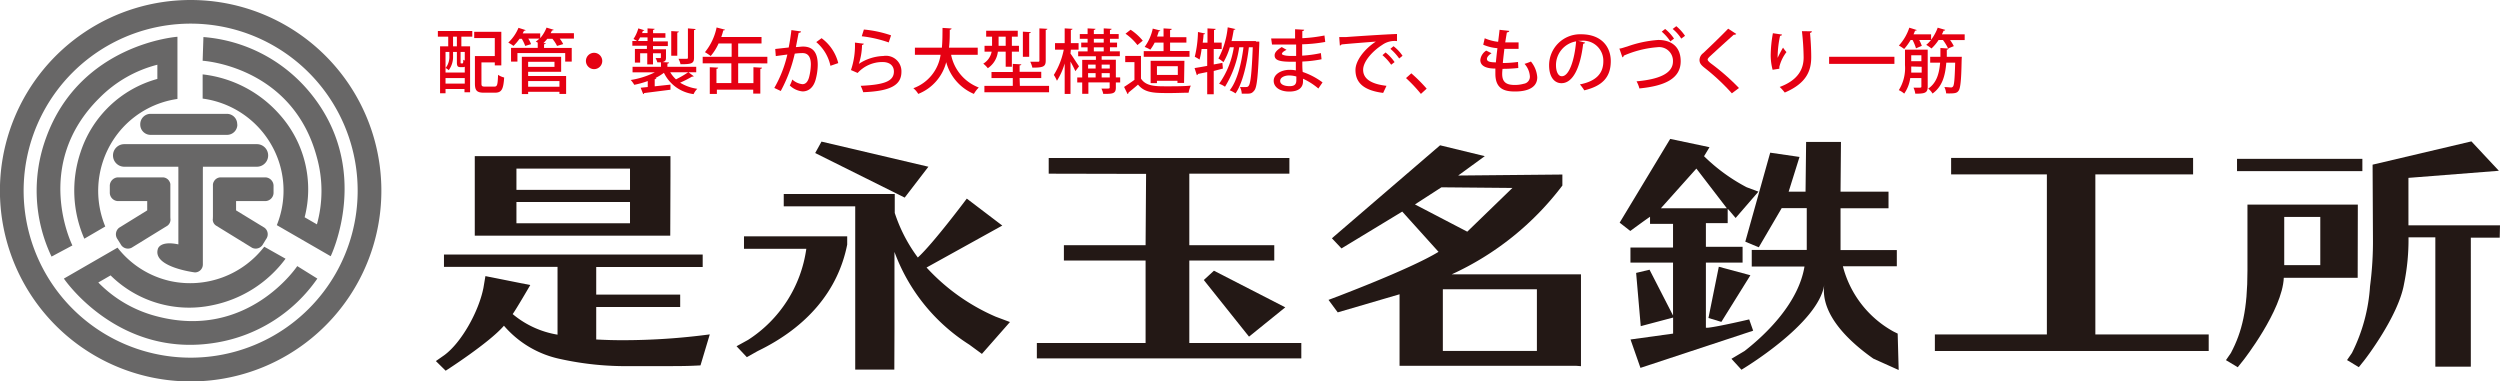<svg xmlns="http://www.w3.org/2000/svg" viewBox="0 0 352.22 53.73"><defs><style>.cls-1{fill:#e50012;}.cls-2{fill:#231815;}.cls-3{fill:#686767;}</style></defs><g id="レイヤー_2" data-name="レイヤー 2"><g id="レイヤー_1-2" data-name="レイヤー 1"><path class="cls-1" d="M61.69,5.17v-.8h4.85v.8H65V6.53h1.23V13h-.79v-.46H62.77v.6H62V6.53h1.15V5.17Zm1.62,2.15h-.54v2.9h2.71V9.4a.53.53,0,0,1-.26.06H64.9c-.41,0-.53-.13-.53-.68V7.32h-.54v.57a3.15,3.15,0,0,1-.61,2,1.94,1.94,0,0,0-.44-.31,2.55,2.55,0,0,0,.53-1.72Zm-.54,4.46h2.71V11H62.77Zm1.6-5.25V5.17h-.54V6.53Zm.76,2.4c.1,0,.14,0,.14-.52a1.3,1.3,0,0,0,.21.12V7.32h-.59V8.77c0,.14,0,.16.09.16Zm2.7,2.83c0,.37.08.44.49.44h1.33c.41,0,.47-.26.52-1.66a2.76,2.76,0,0,0,.86.38c-.11,1.68-.36,2.14-1.31,2.14H68.21c-1,0-1.3-.27-1.3-1.3V7.9h2.8V5.36h-2.9V4.48h3.82V9.21h-.92V8.79H67.83Z"/><path class="cls-1" d="M80.86,4.68v.76h-2a4.81,4.81,0,0,1,.49.77l-.87.26a5,5,0,0,0-.65-1h-.73a5.41,5.41,0,0,1-.55.61l.33,0c0,.08-.07.14-.23.16v.51h3.9V8.68h-.92V7.48H72.9v1.2H72V6.74h3.76V6h0l-.28-.14A4.51,4.51,0,0,0,76,5.44H74.43a4.33,4.33,0,0,1,.39.78L74,6.47a6.5,6.5,0,0,0-.48-1h-.33a6.75,6.75,0,0,1-.85,1A5.53,5.53,0,0,0,71.61,6a6,6,0,0,0,1.44-2.08l1,.32c0,.06-.1.1-.22.09l-.19.38h2.47v.66A5,5,0,0,0,77,3.89l1,.3c0,.07-.11.1-.23.1l-.19.39Zm-6.45,5.44v.59h5.35v2.52h-.94v-.3H74.41v.32h-.89V8h5.54v2.12Zm3.71-1.41H74.41v.71h3.71Zm.7,2.71H74.41v.8h4.41Z"/><path class="cls-1" d="M84.85,8.59a1.15,1.15,0,0,1-2.3,0,1.15,1.15,0,1,1,2.3,0Z"/><path class="cls-1" d="M97,10.18l.73.55c0,.06-.13.08-.23.06a14.54,14.54,0,0,1-1.68.86,6.24,6.24,0,0,0,2.42.86,2.46,2.46,0,0,0-.52.75,5.41,5.41,0,0,1-4.18-3,8.35,8.35,0,0,1-1.23.75l.16,0c0,.08-.08.14-.23.15v1l2.22-.24,0,.72-3.7.47a.18.18,0,0,1-.14.15l-.36-.9,1-.1v-.84a13.12,13.12,0,0,1-1.9.53,3.6,3.6,0,0,0-.5-.68,11.69,11.69,0,0,0,3.4-1.08H89.12V9.41h4V8.78h-.51a2.91,2.91,0,0,0-.25-.6H93c.08,0,.11,0,.11-.11V7.5H92V9.07h-.81V7.5h-1V8.82h-.74V6.89h1.69V6.44H89.09V5.78h.68c-.16-.1-.38-.21-.52-.29A5.09,5.09,0,0,0,89.93,4l.85.26a.2.2,0,0,1-.21.08,2.44,2.44,0,0,1-.11.32h.77V4l1,.06c0,.08-.07.13-.22.15v.47h1.74v.64H92v.51h2.09v.66H92v.45h1.83V8.08c0,.39-.05.55-.48.67l.91.05c0,.09-.07.14-.23.17v.44h4.06v.77ZM90.18,5.27a5.75,5.75,0,0,1-.3.51h1.35V5.27Zm4.25,4.91a4.14,4.14,0,0,0,.81,1,14.46,14.46,0,0,0,1.72-1Zm1.21-5.74c0,.08-.07.13-.22.16V7.85h-.85V4.38ZM98,4.09c0,.08-.07.14-.22.15V8.13c0,.82-.35.92-1.9.92a3.12,3.12,0,0,0-.29-.77h1.14c.14,0,.19,0,.19-.18V4Z"/><path class="cls-1" d="M104,8.92v2.79h2.15V9.47l1.21.07c0,.08-.08.14-.24.17v3.48h-1v-.56H101v.6H100V9.47l1.18.06c0,.09-.08.15-.24.17v2h2.1V8.92H99V8h4.08V6.12h-1.84a7.24,7.24,0,0,1-1.11,1.77,9.5,9.5,0,0,0-.81-.54,8.06,8.06,0,0,0,1.64-3.48l1.18.31c0,.06-.11.11-.24.1a8.22,8.22,0,0,1-.28.93h5.67v.91H104V8h4.11v.93Z"/><path class="cls-1" d="M112.85,4.43c0,.14-.15.19-.33.2-.11.52-.27,1.42-.39,2,.36,0,.74-.07,1-.07,1.57,0,2.08,1.06,2.08,2.57a8.19,8.19,0,0,1-.3,2.1c-.31,1.11-1,1.65-1.84,1.65a3,3,0,0,1-1.8-.84,3.91,3.91,0,0,0,.35-.84,2.53,2.53,0,0,0,1.43.66c.47,0,.75-.34.93-.94a7.83,7.83,0,0,0,.26-1.83c0-1-.35-1.62-1.19-1.61a8.16,8.16,0,0,0-1.08.08A20.38,20.38,0,0,1,110,12.82l-.91-.43a17,17,0,0,0,1.84-4.71l-1.63.22-.08-1,1.9-.21c.14-.72.28-1.59.38-2.45ZM117,9.27A6,6,0,0,0,115,5.93l.75-.55a6.22,6.22,0,0,1,2.35,3.51Z"/><path class="cls-1" d="M121.71,6.16a.29.29,0,0,1-.26.17A9,9,0,0,1,121,9h0a6.6,6.6,0,0,1,3.45-1.11A2.18,2.18,0,0,1,127,10.11c0,1.86-1.48,2.73-5.38,2.88a7,7,0,0,0-.36-.9c3.37-.15,4.67-.66,4.68-2,0-.83-.58-1.35-1.6-1.35a4.72,4.72,0,0,0-3.51,1.54l-.94-.41A10.75,10.75,0,0,0,120.45,6Zm0-2a16.2,16.2,0,0,1,3.83.82l-.33,1a17,17,0,0,0-3.8-.87Z"/><path class="cls-1" d="M137.75,7.72H134a6.23,6.23,0,0,0,3.9,4.61,4.06,4.06,0,0,0-.69.9,6.77,6.77,0,0,1-3.9-4.47,6.56,6.56,0,0,1-3.94,4.47,3,3,0,0,0-.69-.8,5.92,5.92,0,0,0,3.84-4.71H128.9v-1h3.8c.09-1,.08-1.91.09-2.79l1.27.08c0,.1-.09.17-.25.18,0,.79,0,1.65-.11,2.53h4.05Z"/><path class="cls-1" d="M141.69,7.28h-1.1a3.25,3.25,0,0,1-1.42,2.33,3.53,3.53,0,0,0-.64-.64,2.51,2.51,0,0,0,1.18-1.69h-1V6.45h1.06V5.17h-.83V4.33h4.45v.84h-.83V6.45h1v.83h-1V9.4h-.87Zm2,4.82h4.11V13h-9.11V12.1h4V11h-3v-.86h3V9l1.2.07c0,.08-.07.13-.24.15v.9h3.05V11h-3.05Zm-3-6.93V6.45h1V5.17Zm4.54-.64c0,.08-.08.13-.23.15V8h-.89V4.46Zm2.33-.47c0,.08-.07.14-.23.15V8.53c0,.86-.35,1-1.88,1a4.17,4.17,0,0,0-.3-.83c.48,0,1,0,1.1,0s.19,0,.19-.17V4Z"/><path class="cls-1" d="M150.82,7.55c.28.37,1,1.52,1.2,1.79l-.51.69c-.14-.33-.43-.89-.69-1.36v4.56H150V8.94a9.45,9.45,0,0,1-1.09,2.44,4.6,4.6,0,0,0-.44-.82A10.53,10.53,0,0,0,149.87,7h-1.23V6.08H150V4l1.1.06c0,.08-.07.13-.23.16V6.08h1.09V7h-1.09Zm7,3.36v.71h-.61v.72c0,.86-.44.89-1.77.89a3.71,3.71,0,0,0-.26-.75h.61c.49,0,.55,0,.55-.16v-.71h-3v1.61h-.87V11.62h-.7v-.71h.7V8.43h1.93v-.5H151.9V7.24h1.33V6.67h-.9V6h.9V5.47h-1.1V4.8h1.1V4l1.11.06c0,.08-.08.14-.23.16V4.8h1.39V4l1.11.06c0,.09-.07.14-.23.16V4.8h1.23v.67h-1.23V6h1v.66h-1v.57h1.39v.69h-2.56v.5h2v2.48ZM154.36,9.1H153.3v.56h1.06Zm-1.06,1.2v.61h1.06V10.3Zm.81-4.83V6h1.39V5.47Zm0,1.2v.57h1.39V6.67Zm2.24,2.43h-1.14v.56h1.14Zm-1.14,1.81h1.14V10.3h-1.14Z"/><path class="cls-1" d="M160.75,7.88v3.19c.69,1.09,2.05,1.09,3.61,1.09,1.13,0,2.52,0,3.41-.1a4.5,4.5,0,0,0-.31,1c-.68,0-1.68.05-2.62.05-2.25,0-3.53,0-4.51-1.19-.46.42-1,.83-1.35,1.14a.17.17,0,0,1-.12.19l-.49-1c.44-.29,1-.66,1.46-1V8.75h-1.3V7.88Zm-1.46-3.69A7.61,7.61,0,0,1,161,5.73l-.75.62a7.63,7.63,0,0,0-1.68-1.6Zm8.3,3V8h-6.45v-.8h2.79V6h-1.25a6.06,6.06,0,0,1-.62,1,4.84,4.84,0,0,0-.79-.39,6.81,6.81,0,0,0,1.14-2.58l1.07.27a.2.2,0,0,1-.22.1,7.32,7.32,0,0,1-.25.75h.92V4l1.16.07c0,.08-.08.14-.24.17v1h2.3V6h-2.3V7.18Zm-.77,4.49h-.93v-.3H163v.33h-.89V8.57h4.76ZM163,10.56h2.94V9.33H163Z"/><path class="cls-1" d="M172.22,8.86l.07.8L171,10v3.28h-.92V10.15l-1.31.27a.18.18,0,0,1-.15.17l-.32-1c.48-.08,1.11-.18,1.78-.31V6.9h-.79A9,9,0,0,1,169,8.39a5.36,5.36,0,0,0-.67-.39,16.33,16.33,0,0,0,.45-3.49l1,.21c0,.07-.09.12-.22.12,0,.38-.06.77-.11,1.17h.67V4l1.15.07c0,.09-.07.14-.23.16V6h1.08V6.9H171V9.08Zm4.7-3,.5,0c0,.08,0,.2,0,.31-.17,4.53-.33,6.1-.69,6.56s-.55.47-1.27.47h-.51a2.44,2.44,0,0,0-.25-.94,8,8,0,0,0,.88,0,.37.37,0,0,0,.35-.18c.25-.32.42-1.67.57-5.42h-.55c-.25,2.25-.88,5.09-1.88,6.5a4.23,4.23,0,0,0-.82-.44c1.06-1.3,1.67-3.86,1.94-6.06h-.6a14.57,14.57,0,0,1-2,5.56,3.23,3.23,0,0,0-.83-.42,12,12,0,0,0,2.07-5.14h-.56a9.14,9.14,0,0,1-.9,2.1,5.66,5.66,0,0,0-.71-.52,11.88,11.88,0,0,0,1.31-4.39l1.08.24c0,.06-.1.11-.23.11-.09.53-.19,1.08-.31,1.59h3.46Z"/><path class="cls-1" d="M179.09,5.42c.62,0,1.5,0,2.22,0l1.15,0c0-.46,0-1,0-1.3l1.28.07c0,.1-.09.16-.26.19,0,.28,0,.69,0,1A20.5,20.5,0,0,0,186.6,5l.11.91a21.18,21.18,0,0,1-3.25.33l0,1.6a17,17,0,0,0,2.64-.36l.09.87a17.1,17.1,0,0,1-2.71.32c0,.57,0,1.09.06,1.47a10.05,10.05,0,0,1,2.79,1.47l-.59.86a9.32,9.32,0,0,0-2.16-1.38v.37c0,.89-.64,1.44-1.93,1.44s-2.2-.59-2.2-1.52,1.07-1.54,2.22-1.54a4,4,0,0,1,.9.08c0-.36,0-.78,0-1.22H182c-1.74,0-2.42-.21-2.42-.9,0-.39.3-.74,1-1.17l.68.39c-.59.29-.65.47-.65.58s.39.27,1.18.28h.82c0-.54,0-1.09,0-1.61l-1.18,0c-.65,0-1.6,0-2.22,0Zm3.55,5.36a3.62,3.62,0,0,0-1-.15c-.67,0-1.28.28-1.28.77s.58.74,1.33.74.95-.3.95-.88Z"/><path class="cls-1" d="M188.68,5.22c.29,0,.72,0,1,0,1-.08,5.65-.39,7.14-.43v1a3,3,0,0,0-2.1.55c-1.28.81-2.67,2.29-2.67,3.49s1,2,3.29,2.26l-.47,1c-2.83-.36-3.9-1.5-3.9-3.23,0-1.3,1.24-2.94,2.87-4-1.16.09-3.75.29-4.83.4a.41.41,0,0,1-.24.16Zm6.53,2.17a6.23,6.23,0,0,1,1.27,1.36l-.48.37a7.12,7.12,0,0,0-1.23-1.35Zm1.12-.88a5.54,5.54,0,0,1,1.27,1.35l-.47.38a7.39,7.39,0,0,0-1.24-1.36Z"/><path class="cls-1" d="M198.84,10.33A22.3,22.3,0,0,1,201,12.49l-.81.74A21,21,0,0,0,198.09,11Z"/><path class="cls-1" d="M213.91,9.58a20.64,20.64,0,0,1-2.22.12,6,6,0,0,0-.05.73c0,1.3.78,1.54,1.8,1.54a4.71,4.71,0,0,0,1.25-.17,1,1,0,0,0,.85-1.07A2.92,2.92,0,0,0,214.79,9c.26-.08.67-.23.9-.33a3.9,3.9,0,0,1,.89,2.22c0,2-2.58,2-3.16,2-1.47,0-2.74-.37-2.74-2.5,0-.22,0-.47,0-.73-.72,0-2.12-.1-2.12-1.21a1.8,1.8,0,0,1,.83-1.32l.75.37c-.4.25-.65.55-.65.8,0,.45.66.47,1.26.49.06-.61.13-1.3.22-2a6.25,6.25,0,0,1-2-.49l.21-.91a6.45,6.45,0,0,0,1.89.5c.07-.58.15-1.19.2-1.69l1.37.15c0,.12-.15.2-.34.22-.07.39-.15.9-.23,1.4.27,0,.58,0,.88,0s.71,0,1,0l0,.91c-.29,0-.64,0-1,0s-.69,0-1,0c-.08.67-.16,1.34-.22,2a17.67,17.67,0,0,0,2.14-.15Z"/><path class="cls-1" d="M223.32,6a.27.27,0,0,1-.27.16c-.38,3.25-1.39,5.56-3.06,5.56-1,0-1.74-.88-1.74-2.51a4.37,4.37,0,0,1,4.51-4.38c2.84,0,4.18,1.74,4.18,3.78,0,2.35-1.28,3.52-3.73,4.12a7.13,7.13,0,0,0-.62-.84c2.27-.44,3.3-1.54,3.3-3.25a2.82,2.82,0,0,0-3.14-2.89l-.41,0Zm-1.27-.17a3.39,3.39,0,0,0-2.83,3.35c0,.95.34,1.56.8,1.56C221.09,10.78,221.84,8.39,222.05,5.87Z"/><path class="cls-1" d="M228.15,6.84c.26,0,.59-.14,1.09-.28a16.32,16.32,0,0,1,4.39-.93c1.7,0,3.16.83,3.16,3,0,2.49-2.33,3.49-5.82,3.83a4,4,0,0,0-.4-1c3.14-.28,5.13-1.1,5.13-2.81a1.94,1.94,0,0,0-2.18-2,14.62,14.62,0,0,0-4.75,1.19.3.3,0,0,1-.19.24Zm6.45-2.76a6.21,6.21,0,0,1,1.25,1.36l-.52.39a6.65,6.65,0,0,0-1.21-1.37Zm1.57-.39a6.39,6.39,0,0,1,1.23,1.36l-.53.39a5.74,5.74,0,0,0-1.21-1.36Z"/><path class="cls-1" d="M244,13.15a30.09,30.09,0,0,0-3.84-3.59c-.56-.44-.72-.71-.72-1.13a1.26,1.26,0,0,1,.5-.93c.95-.88,2.69-2.57,3.54-3.46l1.14.74a.31.31,0,0,1-.25.11h-.1c-1,.89-2.42,2.18-3.24,2.94-.24.22-.44.41-.44.56s.21.37.57.63A31.35,31.35,0,0,1,245,12.4Z"/><path class="cls-1" d="M249.74,9.83a8.07,8.07,0,0,1-.27-2,18.34,18.34,0,0,1,.31-3.15l1.28.19c0,.13-.15.16-.27.18a14.86,14.86,0,0,0-.34,2.76,3.11,3.11,0,0,0,0,.34,14.8,14.8,0,0,1,.76-1.44,5.21,5.21,0,0,0,.48.63,5.61,5.61,0,0,0-1,2.07c0,.08,0,.17,0,.27Zm5.53-5.42c0,.12-.09.19-.26.23.08.82.17,2.2.17,3.4,0,1.93-.66,3.69-3.73,5a6.49,6.49,0,0,0-.71-.79c2.72-1,3.37-2.66,3.37-4.15a35.58,35.58,0,0,0-.24-3.71Z"/><path class="cls-1" d="M257.7,8h9.2V9h-9.2Z"/><path class="cls-1" d="M272.07,5.6A6.54,6.54,0,0,0,273,3.9l1.06.31a.2.2,0,0,1-.23.11c-.07.17-.15.35-.24.52h3.21v.8h-2.06a5.45,5.45,0,0,1,.53.86l-.81.33a6.39,6.39,0,0,0-.72-1.19h-.62a6.06,6.06,0,0,1-1,1.19,6,6,0,0,0-.74-.51,4.32,4.32,0,0,0,.67-.68h-1.65a5.9,5.9,0,0,1,.36.82l-.82.35a6.45,6.45,0,0,0-.48-1.17h-.28a7.74,7.74,0,0,1-.91,1.26,4.7,4.7,0,0,0-.74-.48A7,7,0,0,0,269,3.9l1.05.33a.24.24,0,0,1-.24.09c-.07.17-.13.35-.22.52h2.48ZM271.59,7v5.2c0,.9-.4,1-1.75,1a3,3,0,0,0-.25-.85l.66,0c.41,0,.45,0,.45-.17V11h-1.57a5,5,0,0,1-.85,2.19,3,3,0,0,0-.76-.49,5.87,5.87,0,0,0,.87-3.53V7Zm-2.32,2.37c0,.27,0,.56,0,.86h1.47V9.41Zm1.43-1.58h-1.43v.83h1.43Zm5.19.21.51,0c-.07.55,0,4.21-.45,4.77-.24.34-.46.42-1.76.39a2.38,2.38,0,0,0-.25-.89c.4,0,.74.05.9.05a.34.34,0,0,0,.32-.14c.16-.2.24-1.05.3-3.35h-1.25c-.15,1.86-.57,3.37-1.94,4.35a2.37,2.37,0,0,0-.61-.69c1.17-.81,1.54-2.05,1.68-3.66h-1.4V8h1.44l0-1.24,1.13.08c0,.09-.09.14-.23.16,0,.34,0,.68,0,1Z"/><path class="cls-2" d="M105.39,47.89a18.24,18.24,0,0,0,8.21-12.84h-8.78V33.3h14.54v1.16c-1.29,6.49-5.64,11.63-12.61,15l-1.53.86-1.45-1.54ZM126,52.07h-5.51v-23H110.42V27.33h15.64V30a21.86,21.86,0,0,0,3.25,6.28c2.14-1.93,6.9-8.3,6.9-8.3l5,3.8-10.67,5.91a28.62,28.62,0,0,0,9.75,6.93l2,.75-3.95,4.49-1.77-1.3a26.12,26.12,0,0,1-10.55-13.07V46.39Zm4.8-28.58-3.34,4.35-12.61-6.28.89-1.61Z"/><path class="cls-2" d="M332.83,22.38H315.17v1.73h17.66Z"/><path class="cls-2" d="M352.22,31.75h-12.9V25.06l12.74-1-3.87-4.14-13.92,3.28.05,10.36a47.87,47.87,0,0,1-.41,6.76h0a24.36,24.36,0,0,1-2.55,9.41l-.69,1,1.66,1,.8-1S337.9,44.6,338.7,40h0a30.94,30.94,0,0,0,.63-6.56h3.78l0,18.22h5V33.48h4.07Z"/><path class="cls-2" d="M332.19,28.83H316.64l0,9.3c0,5.39-.73,8.59-2.34,11.61l-.69,1,1.66,1,.8-1s5.49-7,5.69-11.6h10.41Zm-5.29,8.52h-5.08V30.56h5.08Z"/><polygon class="cls-2" points="295.21 47.12 295.21 24.57 308.98 24.57 308.98 22.25 274.89 22.25 274.89 24.57 288.38 24.57 288.38 47.12 272.6 47.12 272.6 49.45 311.18 49.45 311.18 47.12 295.21 47.12"/><path class="cls-2" d="M84,47.83c1.43.07,2.36.1,3.67.1A92.37,92.37,0,0,0,100,47.11l-1.31,4.37c-1.18.06-2,.1-4.12.1l-5.8,0a42.7,42.7,0,0,1-9.83-1A14.3,14.3,0,0,1,71,45.89c-2.08,2.42-8.21,6.34-8.21,6.34l-1.38-1.36,1.2-.84c2.37-1.74,4.83-6.09,5.5-9.47l.28-1.66,6.32,1.26s-2,3.44-2.48,4.09a13.13,13.13,0,0,0,6.32,2.9V37.6l-16,0V35.86H99v1.76l-15,0v3.89H95.83v1.74H84ZM94.43,33.2H66.89V22H94.46s0,1.46,0,2.86Zm-5.67-9.45h-16v3h16Zm-16,4.71v3h16v-3Z"/><path class="cls-2" d="M246.44,45s-4.24,1-5.78,1.17a1.48,1.48,0,0,1-.32,0V37h5.17V34.77h-5.17V31.44h2.56l.51,0v-2l.12.1,1,1.17L247.74,27l-1.66-.62a25.37,25.37,0,0,1-6-4.37l.77-1.27-5.54-1.17-7.12,11.8,1.5,1.17s2.1-1.55,2.78-2v1l.49,0h2.75v3.33h-6v.13h0V37h0v0h6v7.45L232.4,38l-1.89.45.65,7.5,4.56-1.21V47l-6,.83,1.4,4L247,46.59ZM239,23.75l4.29,5.59H234Z"/><path class="cls-2" d="M267.36,47l-.57-.28a14.67,14.67,0,0,1-7.15-9.21h7.6V35.23h-7.93V29.34h6.76V27h-6.76l.06-7h-4.91l-.08,7H252l1.53-4.89-4.13-.6-3.51,12.54,1.9.79,3.23-5.52h3.53l0,5.89H246.8v.08h0V37.4h0v.15h7.43c-.84,5.07-5.27,9.43-8.44,11.9l-1.85,1.1,1.41,1.54s10.88-6.45,11.67-12c-.6,4.29,3.67,8.16,6.92,10.44l3.56,1.6Z"/><polygon class="cls-2" points="240.7 44.8 242.52 45.35 246.61 38.78 242.16 37.58 240.7 44.8"/><path class="cls-2" d="M216.53,38.65h-12a40.79,40.79,0,0,0,15.59-12.51V24.59l-14.68.14L209.19,22l-6.3-1.53L187.65,33.57,189,35l8.56-5.19,5.11,5.67c-4.13,2.54-15.5,6.77-15.5,6.77l1.3,1.76,8.71-2.55V51.54h.12s0,0,0,0l.31,0h24.5l.63.05v-.05h0V38.65ZM199.35,28.8l3.73-2.41,10,.09-6.36,6.16Zm3.93,20.64V40.75h13.25v8.69Z"/><polygon class="cls-2" points="169.6 39.45 175.97 47.43 181.08 43.3 171.03 38.14 169.6 39.45"/><polygon class="cls-2" points="167.56 48.32 167.56 36.71 179.53 36.71 179.53 34.55 167.56 34.55 167.56 24.47 181.66 24.47 181.66 22.26 147.75 22.26 147.75 24.47 161.47 24.5 161.4 34.55 149.89 34.55 149.89 36.71 161.4 36.71 161.4 48.32 146.08 48.32 146.08 50.49 183.34 50.49 183.34 48.32 167.56 48.32"/><path class="cls-3" d="M26.87,0A26.87,26.87,0,1,0,53.73,26.87,26.86,26.86,0,0,0,26.87,0Zm0,50.39A23.53,23.53,0,1,1,50.39,26.87,23.52,23.52,0,0,1,26.87,50.39Z"/><path class="cls-3" d="M25,5.18S11.32,6.14,6.5,19.39a21.6,21.6,0,0,0,.76,16.76l2.94-1.57S4.5,23.22,14,13.81a17.6,17.6,0,0,1,8.17-4.69v2A15.79,15.79,0,0,0,11.35,21.44a16.93,16.93,0,0,0,.53,12.19l2.95-1.72a13.17,13.17,0,0,1,2.39-13.84A13,13,0,0,1,25,13.94Z"/><path class="cls-3" d="M9,39.25s7.7,11.41,21.58,9a21.6,21.6,0,0,0,14.13-9l-2.83-1.76S34.91,48,22,44.54a17.64,17.64,0,0,1-8.15-4.74l1.73-1A15.75,15.75,0,0,0,29.93,43a17,17,0,0,0,10.3-6.55l-3-1.69a13.19,13.19,0,0,1-13.18,4.85,13,13,0,0,1-7.49-4.72Z"/><path class="cls-3" d="M46.59,36.1s6-12.36-3-23.16A21.6,21.6,0,0,0,28.66,5.22l-.11,3.34s12.68.73,16.1,13.63a17.59,17.59,0,0,1,0,9.42l-1.73-1a15.78,15.78,0,0,0-3.54-14.49,17,17,0,0,0-10.83-5.64l0,3.41a13.16,13.16,0,0,1,10.78,9A13,13,0,0,1,39,31.72Z"/><path class="cls-3" d="M33.44,17.56A1.45,1.45,0,0,1,32,19H21.19a1.45,1.45,0,0,1-1.43-1.48h0a1.46,1.46,0,0,1,1.43-1.48H32a1.45,1.45,0,0,1,1.42,1.48Z"/><path class="cls-3" d="M23.89,25.6a1.08,1.08,0,0,0-.95-.61H16.59a1.2,1.2,0,0,0-1.12,1.26v.83a1.19,1.19,0,0,0,1.12,1.25h4.15v1.31l-3.95,2.44a1.17,1.17,0,0,0-.24,1.61l.44.7a1.16,1.16,0,0,0,1.54.52l5.07-3.12A1.07,1.07,0,0,0,24,30.73a1.1,1.1,0,0,0,0-.18V26.11A.85.85,0,0,0,23.89,25.6Z"/><path class="cls-3" d="M30.12,25.6a1.09,1.09,0,0,1,.95-.61h6.35a1.2,1.2,0,0,1,1.12,1.26v.83a1.19,1.19,0,0,1-1.12,1.25H33.26v1.31l4,2.44a1.15,1.15,0,0,1,.23,1.61l-.43.7a1.16,1.16,0,0,1-1.54.52l-5.07-3.12A1,1,0,0,1,30,30.73a.57.57,0,0,1,0-.18V26.11A.92.92,0,0,1,30.12,25.6Z"/><path class="cls-3" d="M36.12,20.31H17.51a1.59,1.59,0,0,0,0,3.18h7.62a1.24,1.24,0,0,0,0,.27V34.43c-2.65-.56-2.89.65-2.89.65-.78,2.56,5.22,3.3,5.22,3.3a1.12,1.12,0,0,0,1.12-1.11V23.76a.84.84,0,0,0,0-.27h7.61a1.59,1.59,0,1,0,0-3.18Z"/></g></g></svg>